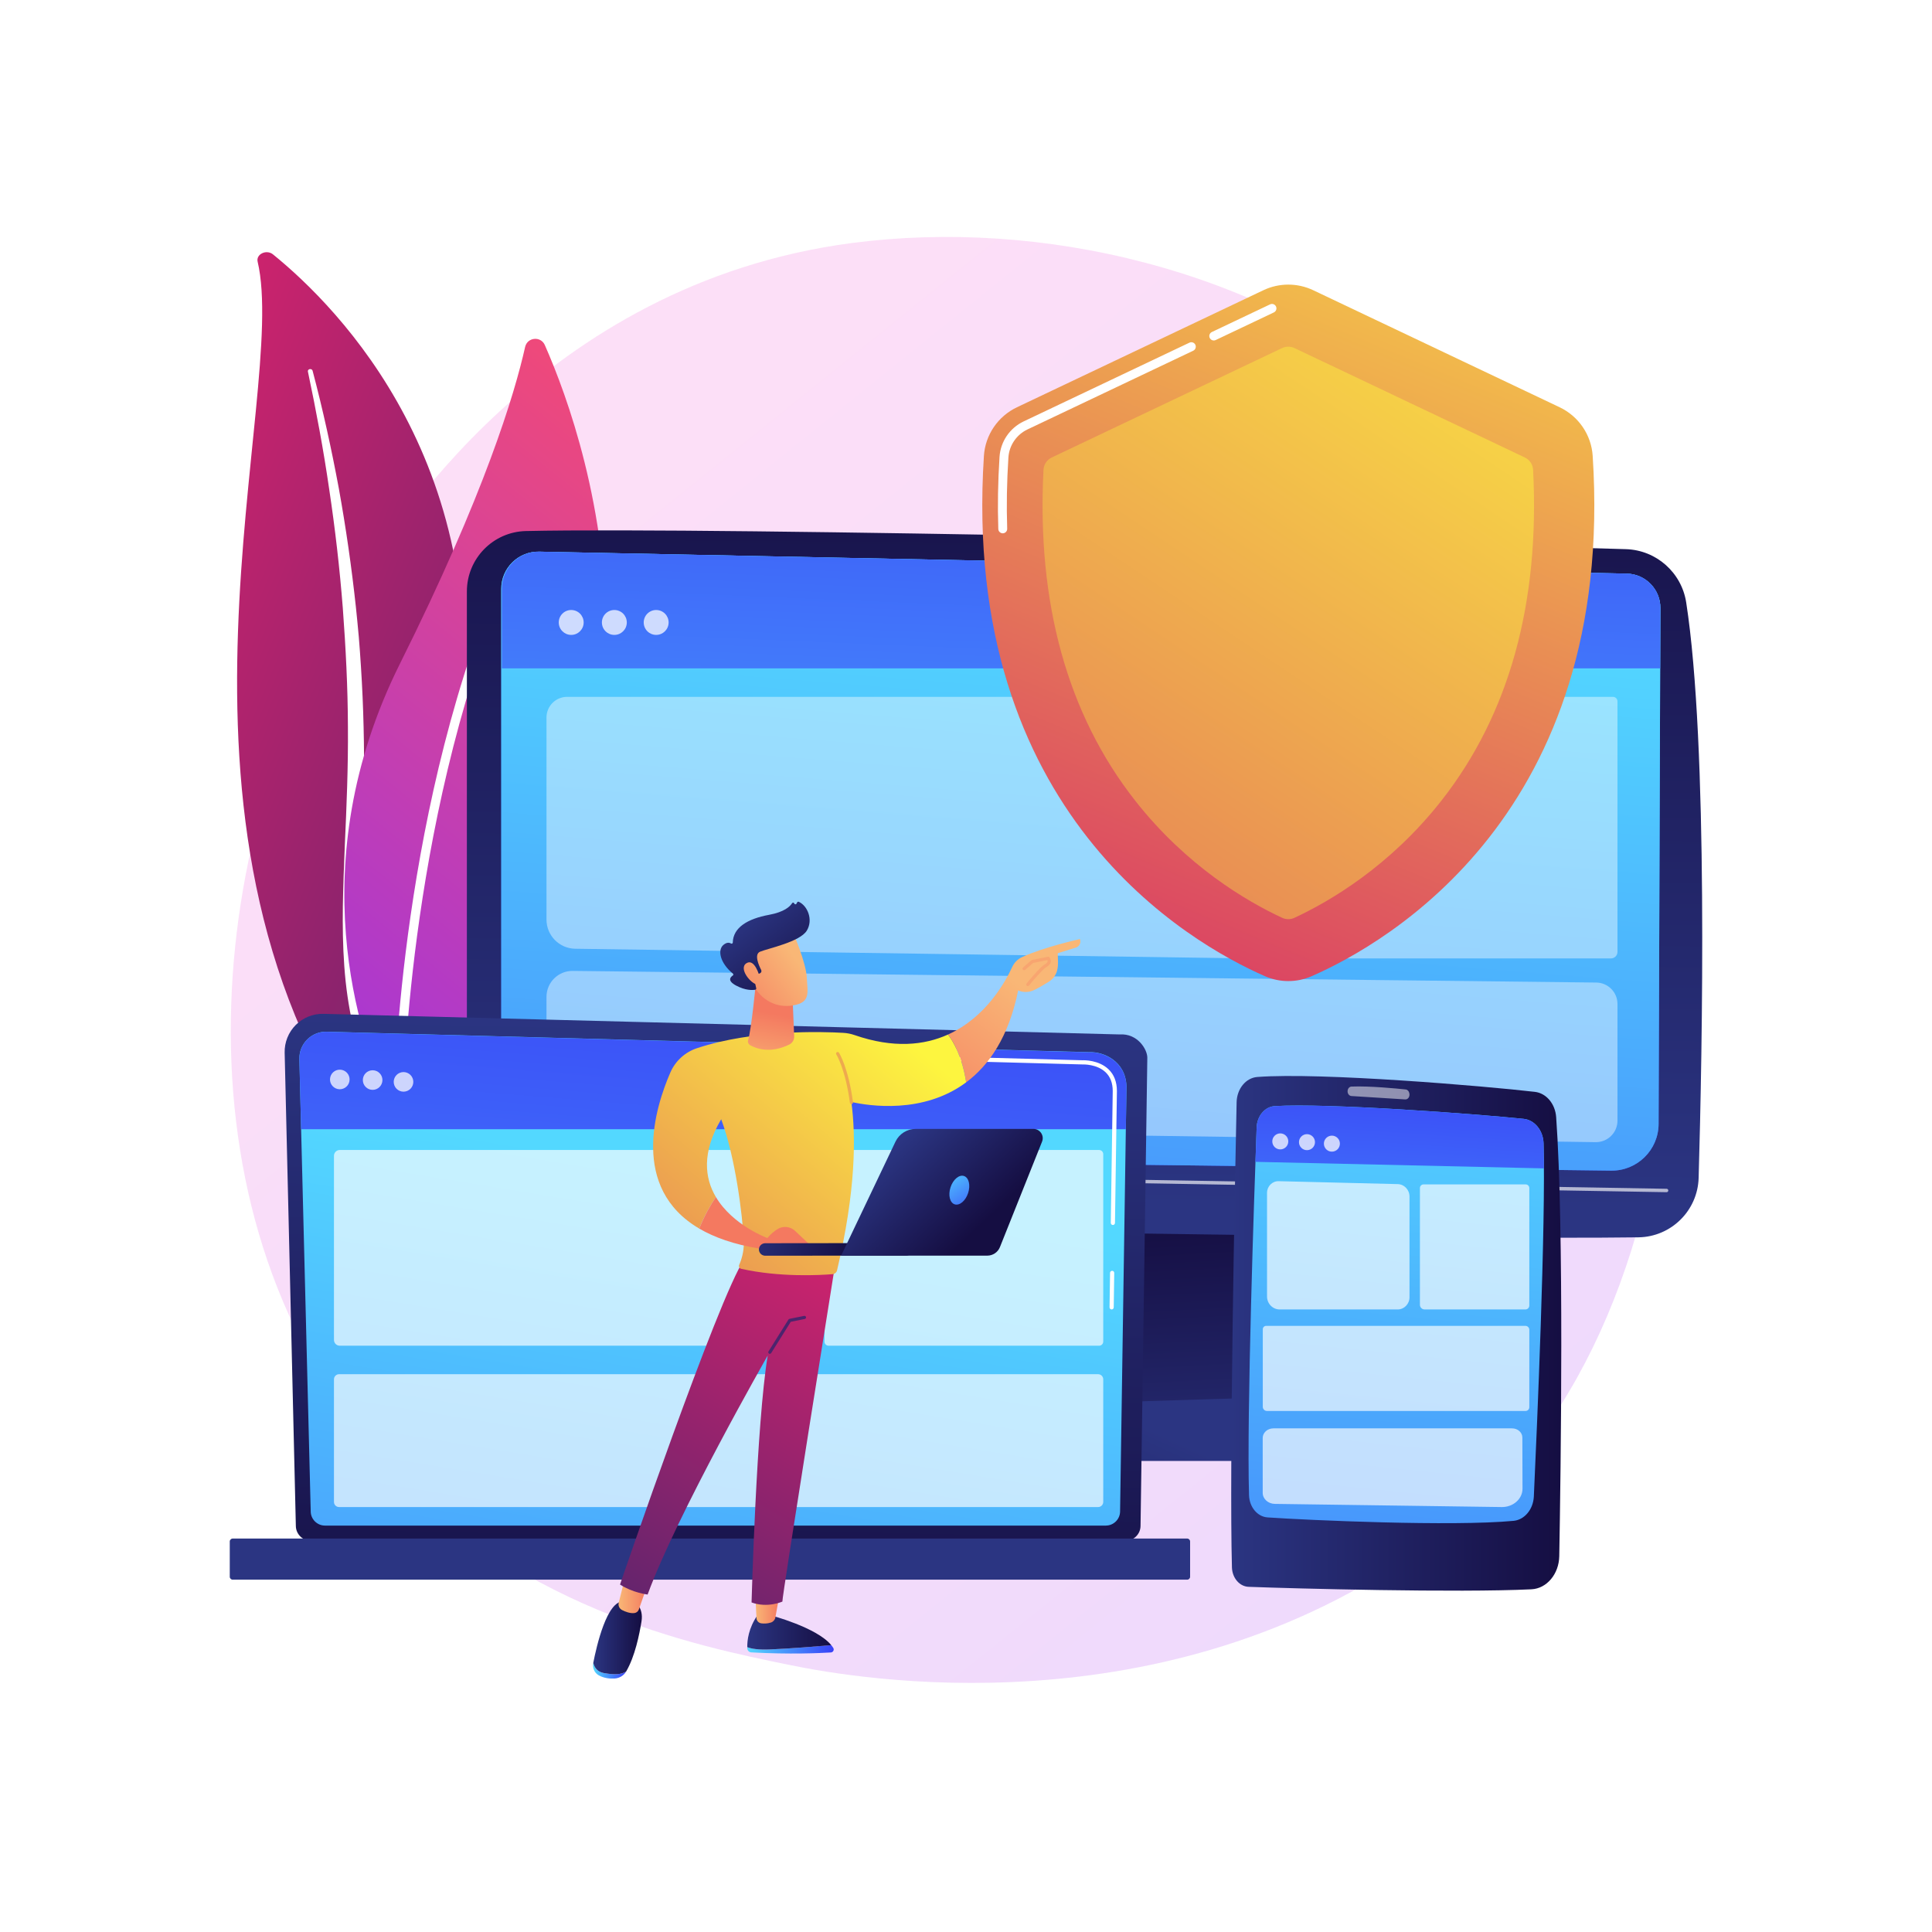 <?xml version="1.0" encoding="utf-8"?>
<!-- Generator: Adobe Illustrator 27.5.0, SVG Export Plug-In . SVG Version: 6.00 Build 0)  -->
<svg version="1.1" xmlns="http://www.w3.org/2000/svg" xmlns:xlink="http://www.w3.org/1999/xlink" x="0px" y="0px"
	 viewBox="0 0 3710 3710" style="enable-background:new 0 0 3710 3710;" xml:space="preserve">
<g id="Background">
	<g>
		<g>
			<rect style="fill:#FFFFFF;" width="3710" height="3710"/>
		</g>
	</g>
</g>
<g id="Illustration">
	<g>
		<linearGradient id="SVGID_1_" gradientUnits="userSpaceOnUse" x1="3566.3" y1="4051.228" x2="1095.563" y2="982.727">
			<stop  offset="0" style="stop-color:#B37CFF"/>
			<stop  offset="1" style="stop-color:#F895E7"/>
		</linearGradient>
		<path style="opacity:0.3;fill:url(#SVGID_1_);" d="M2886.585,2841.122c-56.752,59.746-110.45,98.275-152.876,128.716
			c-498.707,357.828-1088.81,253.523-1214.223,228.051c-185.196-37.614-543.177-110.322-801.99-414.682
			c-391.563-460.47-330.591-1185.928-26.868-1664.813c55.556-87.596,349.017-573.776,945.476-651.743
			c360.97-47.185,781.746,47.982,1086.46,303.272C3362.184,1305.799,3316.65,2388.363,2886.585,2841.122z"/>
		<g>
			
				<linearGradient id="SVGID_00000109001511291055254340000007504041282011017365_" gradientUnits="userSpaceOnUse" x1="6439.964" y1="758.364" x2="7815.338" y2="758.364" gradientTransform="matrix(0.924 0.382 -0.382 0.924 -5471.54 -1929.64)">
				<stop  offset="0" style="stop-color:#CB236D"/>
				<stop  offset="1" style="stop-color:#4C246D"/>
			</linearGradient>
			<path style="fill:url(#SVGID_00000109001511291055254340000007504041282011017365_);" d="M494.736,502.493
				c-3.406-14.499,16.991-24.137,29.48-14.009c126.828,102.844,431.557,410.818,355.613,949.023
				c-95.284,675.259,67.615,921.655,270.384,1071.952c0,0-278.469-70.679-453.669-320.701
				C266.389,1574.897,555.299,760.299,494.736,502.493z"/>
			<path style="fill:#FFFFFF;" d="M591.254,713.404c15.866,75.173,30.008,150.576,40.935,226.318
				c11.386,75.679,20.112,151.622,26.082,227.69c5.632,76.082,9.611,152.243,9.837,228.437c0.623,76.189-2.545,152.316-6.035,228.74
				c-2.994,76.396-6.513,153.343-0.92,230.835c5.499,77.334,21.778,155.343,54.081,228.472
				c8.075,18.226,16.566,36.395,26.213,53.951c9.274,17.718,19.458,35.086,29.999,52.29c21.284,34.325,45.243,67.488,71.943,98.965
				c53.593,62.847,118.228,118.597,189.432,165.78c7.494,4.966,18.231,3.745,23.983-2.726c5.647-6.354,4.386-15.409-2.757-20.436
				l-0.051-0.036c-16.942-11.899-33.706-23.951-49.79-36.607c-8.161-6.219-15.985-12.736-23.948-19.124
				c-7.673-6.64-15.647-13.026-23.074-19.864c-30.235-26.911-58.246-55.622-83.658-85.98
				c-51.116-60.434-92.036-127.776-123.038-197.59c-15.049-35.069-27.079-71.034-35.863-107.674
				c-8.752-36.65-14.257-73.936-17.301-111.522c-6.097-75.215-3.343-151.4-0.985-227.81c2.244-76.43,3.89-153.247,1.873-230.002
				c-0.888-38.375-2.575-76.733-5.057-115.045c-1.113-19.161-2.655-38.3-4.158-57.439c-1.715-19.126-3.552-38.242-5.57-57.34
				c-8.233-76.385-19.161-152.515-32.859-228.241c-14.118-75.669-30.557-150.989-50.329-225.635
				c-0.566-2.134-3.026-3.468-5.496-2.979C592.346,709.305,590.821,711.334,591.254,713.404z"/>
		</g>
		<g>
			<g>
				
					<linearGradient id="SVGID_00000083069973696925470120000012186655381363355023_" gradientUnits="userSpaceOnUse" x1="-1098.795" y1="4029.914" x2="220.265" y2="4029.914" gradientTransform="matrix(0.631 -0.776 0.776 0.631 -1946.344 -1491.111)">
					<stop  offset="0" style="stop-color:#A737D5"/>
					<stop  offset="1" style="stop-color:#EF497A"/>
				</linearGradient>
				<path style="fill:url(#SVGID_00000083069973696925470120000012186655381363355023_);" d="M795.943,2118.784
					c-15.551,16.499-42.898,11.755-52.252-8.898c-51.618-113.956-168.423-449.347,24.486-835.736
					c162.903-326.288,220.229-518.695,240.201-607.844c4.223-18.851,30.057-21.354,37.855-3.68
					C1132.265,857.631,1359.43,1520.929,795.943,2118.784z"/>
				<path style="fill:#FFFFFF;" d="M767.696,2106.76c-0.553,0.099-1.122,0.146-1.706,0.136c-4.888-0.075-8.79-4.098-8.715-8.986
					c0.085-5.542,10.87-559.441,216.881-1023.355c1.984-4.464,7.213-6.478,11.684-4.498c4.468,1.986,6.481,7.215,4.498,11.685
					c-204.513,460.536-215.278,1010.935-215.363,1016.439C774.912,2102.487,771.783,2106.027,767.696,2106.76z"/>
			</g>
		</g>
		<g>
			<g>
				
					<linearGradient id="SVGID_00000169536132154873509880000004469602493470488710_" gradientUnits="userSpaceOnUse" x1="2151.978" y1="2941.359" x2="2122.006" y2="2347.916">
					<stop  offset="0" style="stop-color:#2B3582"/>
					<stop  offset="1" style="stop-color:#150E42"/>
				</linearGradient>
				<polygon style="fill:url(#SVGID_00000169536132154873509880000004469602493470488710_);" points="1901.51,2267.645 
					1851.731,2714.098 2429.27,2714.098 2354.044,2267.645 				"/>
				
					<linearGradient id="SVGID_00000100355879883750378650000011574050647211465895_" gradientUnits="userSpaceOnUse" x1="2077.315" y1="2313.904" x2="2087.567" y2="740.502">
					<stop  offset="0" style="stop-color:#2B3582"/>
					<stop  offset="1" style="stop-color:#150E42"/>
				</linearGradient>
				<path style="fill:url(#SVGID_00000100355879883750378650000011574050647211465895_);" d="M896.544,1135.773v1052.155
					c0,86.554,68.973,157.334,155.498,159.565c384.298,9.909,1728.387,33.938,2094.214,28.545
					c62.875-0.927,113.811-51.242,115.625-114.099c7.054-244.43,18.511-832.202-23.887-1105.081
					c-8.928-57.466-57.434-100.437-115.56-102.296c-321.993-10.301-1746.816-43.009-2112.471-34.797
					C946.9,1021.181,896.544,1072.694,896.544,1135.773z"/>
				
					<linearGradient id="SVGID_00000134942519278172965040000000232290079184220306_" gradientUnits="userSpaceOnUse" x1="2176.439" y1="319.626" x2="1995.344" y2="2656.791">
					<stop  offset="0" style="stop-color:#53D8FF"/>
					<stop  offset="1" style="stop-color:#3840F7"/>
				</linearGradient>
				<path style="fill:url(#SVGID_00000134942519278172965040000000232290079184220306_);" d="M962.564,1130.651v999.62
					c0,50.535,40.566,91.712,91.095,92.467l2039.967,25.203c50.096,0.749,91.159-39.555,91.346-89.657l3.413-990.688
					c0.134-35.824-28.406-65.176-64.22-66.048l-2088.548-42.194C995.561,1058.38,962.564,1090.584,962.564,1130.651z"/>
				<path style="opacity:0.65;fill:#FFFFFF;" d="M3200.331,2289.359c-0.02,0-0.038,0-0.057,0l-2237.765-38.127
					c-1.81-0.033-3.253-1.525-3.222-3.335c0.029-1.81,1.506-3.237,3.334-3.224l2237.765,38.127c1.81,0.033,3.253,1.525,3.222,3.335
					C3203.578,2287.926,3202.115,2289.359,3200.331,2289.359z"/>
				
					<linearGradient id="SVGID_00000124154483740851015790000006734090906657995143_" gradientUnits="userSpaceOnUse" x1="2153.843" y1="2717.429" x2="1878.102" y2="3322.861">
					<stop  offset="0" style="stop-color:#2B3582"/>
					<stop  offset="1" style="stop-color:#150E42"/>
				</linearGradient>
				<path style="fill:url(#SVGID_00000124154483740851015790000006734090906657995143_);" d="M2553.671,2805.441h-845.267
					c-22.963,0-40.208-16.347-35.768-33.907l10.846-42.895c3.261-12.9,17.453-22.371,34.309-22.896l814.868-25.427
					c17.61-0.549,33.203,8.798,37.04,22.205l19.553,68.322C2594.332,2788.593,2577.005,2805.441,2553.671,2805.441z"/>
				
					<linearGradient id="SVGID_00000150080005033243023530000013494681520210407312_" gradientUnits="userSpaceOnUse" x1="2115.773" y1="1118.985" x2="1890.257" y2="3941.348">
					<stop  offset="0" style="stop-color:#53D8FF"/>
					<stop  offset="1" style="stop-color:#3840F7"/>
				</linearGradient>
				<path style="fill:url(#SVGID_00000150080005033243023530000013494681520210407312_);" d="M962.564,1130.651v999.62
					c0,50.535,40.566,91.712,91.095,92.467l2039.967,25.203c50.096,0.749,91.159-39.555,91.346-89.657l3.413-990.688
					c0.134-35.824-28.406-65.176-64.22-66.048l-2088.548-42.194C995.561,1058.38,962.564,1090.584,962.564,1130.651z"/>
				
					<linearGradient id="SVGID_00000028305492357264428410000015414736797705065602_" gradientUnits="userSpaceOnUse" x1="2017.359" y1="2605.632" x2="2104.486" y2="519.713">
					<stop  offset="0" style="stop-color:#53D8FF"/>
					<stop  offset="1" style="stop-color:#3840F7"/>
				</linearGradient>
				<path style="fill:url(#SVGID_00000028305492357264428410000015414736797705065602_);" d="M3187.984,1283.474l0.4-116.096
					c0.134-35.823-28.406-65.067-64.22-65.938l-2088.014-42.14c-40.056-0.974-72.519,31.285-72.519,71.351v152.823H3187.984z"/>
				<g>
					<circle style="opacity:0.74;fill:#FFFFFF;" cx="1096.887" cy="1195.29" r="23.914"/>
					<circle style="opacity:0.74;fill:#FFFFFF;" cx="1179.738" cy="1195.29" r="23.914"/>
					<circle style="opacity:0.74;fill:#FFFFFF;" cx="1260.036" cy="1195.29" r="23.914"/>
				</g>
				<path style="opacity:0.42;fill:#FFFFFF;" d="M3064.057,2193.28l-1960.895-28.268c-29.804-0.43-53.739-24.712-53.739-54.519
					v-196.256c0-27.735,22.651-50.13,50.385-49.815l1965.5,22.348c22.567,0.257,40.727,18.624,40.727,41.192v223.941
					C3106.034,2174.991,3087.142,2193.613,3064.057,2193.28z"/>
				<path style="opacity:0.42;fill:#FFFFFF;" d="M2358.102,1839.895l-1253.488-18.033c-30.609-0.44-55.191-25.379-55.191-55.99
					v-388.047c0-21.914,17.765-39.68,39.68-39.68h1260.655c25.161,0,45.559,20.397,45.559,45.559v419.508
					C2395.317,1823.679,2378.568,1840.189,2358.102,1839.895z"/>
				<path style="opacity:0.42;fill:#FFFFFF;" d="M3093.534,1840.43h-652.733c-6.369,0-11.532-5.163-11.532-11.532v-476.389
					c0-7.934,6.431-14.365,14.365-14.365h653.733c4.786,0,8.667,3.88,8.667,8.667v481.119
					C3106.034,1834.834,3100.438,1840.43,3093.534,1840.43z"/>
			</g>
		</g>
		<g>
			
				<linearGradient id="SVGID_00000088109998385128700970000005057954019791356848_" gradientUnits="userSpaceOnUse" x1="1379.745" y1="1951.042" x2="1352.41" y2="3210.746">
				<stop  offset="0" style="stop-color:#2B3582"/>
				<stop  offset="1" style="stop-color:#150E42"/>
			</linearGradient>
			<path style="fill:url(#SVGID_00000088109998385128700970000005057954019791356848_);" d="M568.104,2929.924
				c0,15.894,13.017,28.898,28.926,28.898h1564.21c15.909,0,28.926-13.004,28.926-28.898l13.016-898.908
				c0-15.894-18.726-46.923-53.044-44.592l-1528.719-39.555c-19.962-0.516-39.262,7.167-53.398,21.256
				c-14.136,14.09-21.87,33.354-21.398,53.297L568.104,2929.924z"/>
			
				<linearGradient id="SVGID_00000067217890216324178780000011541813840103211147_" gradientUnits="userSpaceOnUse" x1="1396.478" y1="2260.306" x2="991.006" y2="4745.541">
				<stop  offset="0" style="stop-color:#53D8FF"/>
				<stop  offset="1" style="stop-color:#3840F7"/>
			</linearGradient>
			<path style="fill:url(#SVGID_00000067217890216324178780000011541813840103211147_);" d="M596.662,2902.2
				c0,15.051,12.315,27.366,27.366,27.366h1499.49c15.052,0,27.366-12.315,27.366-27.366l12.282-816.037
				c-1.447-49.107-44.5-66.757-70.598-65.715l-1465.137-39.307c-14.024-0.376-27.583,5.027-37.516,14.934
				c-9.933,9.907-15.395,23.466-15.044,37.49L596.662,2902.2z"/>
			
				<linearGradient id="SVGID_00000081619592488223358260000007406449891968623256_" gradientUnits="userSpaceOnUse" x1="1364.8" y1="2940.728" x2="1390.006" y2="2058.549">
				<stop  offset="0" style="stop-color:#2B3582"/>
				<stop  offset="1" style="stop-color:#150E42"/>
			</linearGradient>
			<path style="fill:url(#SVGID_00000081619592488223358260000007406449891968623256_);" d="M446.862,3033.443h1832.834
				c3.11,0,5.654-2.544,5.654-5.654v-67.674c0-3.109-2.544-5.654-5.654-5.654H446.862c-3.109,0-5.654,2.544-5.654,5.654v67.674
				C441.209,3030.899,443.753,3033.443,446.862,3033.443z"/>
			
				<linearGradient id="SVGID_00000139273923927333749240000003949222598608531624_" gradientUnits="userSpaceOnUse" x1="1207.463" y1="4081.697" x2="1402.215" y2="1683.153">
				<stop  offset="0" style="stop-color:#53D8FF"/>
				<stop  offset="1" style="stop-color:#3840F7"/>
			</linearGradient>
			<path style="fill:url(#SVGID_00000139273923927333749240000003949222598608531624_);" d="M2161.944,2168.454l1.223-81.764
				c-1.447-49.107-44.5-67.02-70.598-65.978l-1465.138-39.439c-14.024-0.376-27.583,4.961-37.516,14.868
				c-9.932,9.907-15.394,23.96-15.043,37.984l3.358,134.328H2161.944z"/>
			<g>
				<path style="fill:#FFFFFF;" d="M2134.682,2514.525c-0.02,0-0.04,0-0.06,0c-2.216-0.032-3.985-1.854-3.951-4.071l0.971-66.179
					c0.032-2.194,1.821-3.951,4.007-3.951c0.02,0,0.04,0,0.06,0c2.216,0.032,3.985,1.854,3.951,4.071l-0.971,66.179
					C2138.657,2512.768,2136.867,2514.525,2134.682,2514.525z"/>
				<path style="fill:#FFFFFF;" d="M2137.063,2352.352c-0.02,0-0.04,0-0.06,0c-2.216-0.032-3.985-1.858-3.951-4.071l3.721-253.468
					c-0.07-15.056-4.64-27.077-13.584-35.647c-16.697-15.996-43.205-15.18-44.322-15.128l-468.29-12.558
					c-2.214-0.056-3.961-1.901-3.901-4.115c0.058-2.214,1.759-4.099,4.117-3.899l468.012,12.558
					c2.912-0.172,31.136-0.661,49.933,17.349c10.574,10.132,15.976,24.091,16.056,41.48l-3.723,253.548
					C2141.039,2350.594,2139.249,2352.352,2137.063,2352.352z"/>
			</g>
			<path style="opacity:0.67;fill:#FFFFFF;" d="M1525.367,2584.177H652.47c-6.167,0-11.167-5-11.167-11.167v-353.527
				c0-6.167,4.999-11.167,11.167-11.167h872.897c6.167,0,11.167,5,11.167,11.167v353.527
				C1536.534,2579.178,1531.534,2584.177,1525.367,2584.177z"/>
			<path style="opacity:0.67;fill:#FFFFFF;" d="M2110.547,2584.177h-519.316c-4.418,0-8-3.582-8-8v-359.86c0-4.418,3.582-8,8-8
				h519.316c4.418,0,8,3.582,8,8v359.86C2118.547,2580.596,2114.966,2584.177,2110.547,2584.177z"/>
			<path style="opacity:0.67;fill:#FFFFFF;" d="M2108.714,2893.977H651.136c-5.431,0-9.833-4.403-9.833-9.833v-235.463
				c0-5.431,4.402-9.833,9.833-9.833h1457.578c5.431,0,9.833,4.402,9.833,9.833v235.463
				C2118.547,2889.575,2114.145,2893.977,2108.714,2893.977z"/>
			
				<ellipse transform="matrix(0.23 -0.973 0.973 0.23 -1513.908 2231.504)" style="opacity:0.74;fill:#FFFFFF;" cx="652.86" cy="2072.205" rx="18.815" ry="18.815"/>
			<circle style="opacity:0.74;fill:#FFFFFF;" cx="715.578" cy="2074.018" r="18.815"/>
			
				<ellipse transform="matrix(0.924 -0.383 0.383 0.924 -736.099 454.381)" style="opacity:0.74;fill:#FFFFFF;" cx="774.115" cy="2077.503" rx="18.816" ry="18.815"/>
		</g>
		<g>
			
				<linearGradient id="SVGID_00000054233404049359016810000010271917716623876543_" gradientUnits="userSpaceOnUse" x1="2364.302" y1="2560.384" x2="2998.122" y2="2560.384">
				<stop  offset="0" style="stop-color:#2B3582"/>
				<stop  offset="1" style="stop-color:#150E42"/>
			</linearGradient>
			<path style="fill:url(#SVGID_00000054233404049359016810000010271917716623876543_);" d="M2374.669,2116.581
				c-3.337,157.473-14.159,700.657-8.993,893.145c0.547,20.392,14.521,36.759,31.952,37.427
				c86.213,3.3,402.264,11.666,543.279,4.745c29.371-1.442,52.728-29.273,53.338-63.656c2.931-165.288,9.396-630.181-5.971-843.148
				c-1.842-25.516-18.961-45.836-40.742-48.386c-93.89-10.988-411.3-37.847-533.129-28.598
				C2392.432,2069.777,2375.215,2090.832,2374.669,2116.581z"/>
			
				<linearGradient id="SVGID_00000088853649348898147930000006204788670206919600_" gradientUnits="userSpaceOnUse" x1="2733.619" y1="1993.608" x2="2504.687" y2="4207.768">
				<stop  offset="0" style="stop-color:#53D8FF"/>
				<stop  offset="1" style="stop-color:#3840F7"/>
			</linearGradient>
			<path style="fill:url(#SVGID_00000088853649348898147930000006204788670206919600_);" d="M2413.137,2164.895
				c-4.64,127.104-19.278,549.95-14.632,706.31c0.679,22.854,16.076,41.333,35.59,42.67c80.346,5.5,354.467,17.628,472.315,6.589
				c21.22-1.988,37.872-22.064,39.018-46.933c5.972-129.673,23.119-523.401,18.666-678.009
				c-0.711-24.664-17.042-44.807-38.052-47.013c-86.922-9.13-378.206-30.854-478.35-24.462
				C2428.893,2125.247,2413.941,2142.89,2413.137,2164.895z"/>
			<path style="opacity:0.5;fill:#FFFFFF;" d="M2587.735,2095.625L2587.735,2095.625c0,4.832,3.219,8.817,7.344,9.069
				c20.363,1.248,77.726,4.778,103.362,6.517c5.055,0.344,9.022-4.972,8.063-10.788l-0.164-0.993
				c-0.655-3.968-3.468-6.955-6.908-7.324c-17.329-1.858-69.618-7.008-104.262-5.562
				C2591.009,2086.72,2587.735,2090.754,2587.735,2095.625z"/>
			
				<linearGradient id="SVGID_00000003096912002915958810000013505777726867790724_" gradientUnits="userSpaceOnUse" x1="2633.99" y1="3017.819" x2="2702.329" y2="2006.411">
				<stop  offset="0" style="stop-color:#53D8FF"/>
				<stop  offset="1" style="stop-color:#3840F7"/>
			</linearGradient>
			<path style="fill:url(#SVGID_00000003096912002915958810000013505777726867790724_);" d="M2964.796,2243.625
				c-0.072-17.084-0.296-33.876-0.702-47.944c-0.711-24.664-17.042-44.886-38.052-47.093c-86.922-9.13-378.207-30.894-478.35-24.502
				c-18.799,1.2-33.751,18.984-34.555,40.989c-0.72,19.717-1.236,35.254-2.328,66.006L2964.796,2243.625z"/>
			<path style="opacity:0.67;fill:#FFFFFF;" d="M2683.868,2514.525h-226.55c-13.392,0-24.248-11.179-24.248-24.969v-198.928
				c0-12.603,10.077-22.734,22.312-22.433l228.649,5.627c12.577,0.31,22.616,10.898,22.616,23.853v193.394
				C2706.648,2504.023,2696.449,2514.525,2683.868,2514.525z"/>
			<path style="opacity:0.67;fill:#FFFFFF;" d="M2929.197,2514.525h-193.55c-4.964,0-8.989-4.024-8.989-8.989v-224.144
				c0-3.874,3.141-7.014,7.014-7.014h195.998c3.898,0,7.059,3.16,7.059,7.059v225.555
				C2936.73,2511.152,2933.357,2514.525,2929.197,2514.525z"/>
			<path style="opacity:0.67;fill:#FFFFFF;" d="M2929.493,2709.464h-496.552c-4.424,0-8.011-3.587-8.011-8.011v-148.931
				c0-3.59,2.91-6.5,6.5-6.5h497.741c4.175,0,7.559,3.384,7.559,7.559v148.646C2936.73,2706.224,2933.49,2709.464,2929.493,2709.464
				z"/>
			<path style="opacity:0.67;fill:#FFFFFF;" d="M2883.687,2893.973l-435.646-6.072c-12.914-0.18-23.277-9.598-23.277-21.154
				v-105.461c0-10.172,9.216-18.418,20.585-18.418h458.302c10.87,0,19.691,7.871,19.719,17.597l0.291,98.202
				C2923.719,2878.367,2905.703,2894.28,2883.687,2893.973z"/>
			<circle style="opacity:0.74;fill:#FFFFFF;" cx="2458.53" cy="2191.802" r="15.376"/>
			<circle style="opacity:0.74;fill:#FFFFFF;" cx="2509.783" cy="2193.285" r="15.376"/>
			<circle style="opacity:0.74;fill:#FFFFFF;" cx="2557.62" cy="2196.132" r="15.376"/>
		</g>
		<g>
			
				<linearGradient id="SVGID_00000039826635093280689450000000363994665914478977_" gradientUnits="userSpaceOnUse" x1="2901.223" y1="3.91" x2="2127.33" y2="1874.579">
				<stop  offset="0" style="stop-color:#FDF53F"/>
				<stop  offset="0.953" style="stop-color:#DB4563"/>
				<stop  offset="1" style="stop-color:#D93C65"/>
			</linearGradient>
			<path style="fill:url(#SVGID_00000039826635093280689450000000363994665914478977_);" d="M3058.423,875.466
				c-2.61-40.344-26.974-76.083-63.493-93.427l-473.141-224.712c-30.3-14.391-65.466-14.391-95.767,0l-473.141,224.712
				c-36.519,17.344-60.883,53.083-63.493,93.427c-44.381,686.014,395.483,935.971,539.676,999.111
				c28.596,12.522,61.086,12.522,89.683,0C2662.939,1811.437,3102.804,1561.48,3058.423,875.466z"/>
			<path style="fill:#FFFFFF;" d="M2330.789,653.827c-3.197,0-6.261-1.802-7.723-4.882c-2.024-4.261-0.21-9.357,4.051-11.379
				l111.795-53.096c4.274-2.032,9.36-0.21,11.382,4.051c2.024,4.261,0.21,9.357-4.051,11.379l-111.795,53.096
				C2333.264,653.56,2332.016,653.827,2330.789,653.827z"/>
			<path style="fill:#FFFFFF;" d="M1925.569,1024.102c-4.585,0-8.377-3.637-8.532-8.255c-1.5-44.667-0.712-91.245,2.341-138.438
				c1.899-29.391,19.677-55.535,46.395-68.225l318.286-151.165c4.27-2.032,9.36-0.214,11.382,4.051
				c2.024,4.261,0.21,9.356-4.053,11.379l-318.285,151.165c-21.124,10.034-35.178,30.685-36.678,53.896
				c-3.017,46.639-3.796,92.654-2.314,136.763c0.159,4.715-3.535,8.666-8.25,8.826
				C1925.762,1024.102,1925.665,1024.102,1925.569,1024.102z"/>
			
				<linearGradient id="SVGID_00000059288527258981941910000009384839473948425661_" gradientUnits="userSpaceOnUse" x1="3011.256" y1="280.354" x2="1442.973" y2="2632.775">
				<stop  offset="0" style="stop-color:#FDF53F"/>
				<stop  offset="1" style="stop-color:#D93C65"/>
			</linearGradient>
			<path style="fill:url(#SVGID_00000059288527258981941910000009384839473948425661_);" d="M2944.008,902.241
				c-0.523-10.228-6.611-19.357-15.862-23.75l-442.306-210.068c-7.552-3.587-16.317-3.587-23.869,0l-442.305,210.068
				c-9.251,4.393-15.339,13.523-15.862,23.75c-13.08,255.904,46.029,469.423,175.81,634.914
				c98.945,126.171,214.692,193.786,282.519,225.331c7.473,3.475,16.072,3.476,23.544,0c67.826-31.544,183.574-99.16,282.52-225.331
				C2897.979,1371.665,2957.088,1158.144,2944.008,902.241z"/>
		</g>
		<g>
			
				<linearGradient id="SVGID_00000074425319475404695400000003736792326560276655_" gradientUnits="userSpaceOnUse" x1="1434.986" y1="3167.215" x2="1600.954" y2="3167.215">
				<stop  offset="0" style="stop-color:#53D8FF"/>
				<stop  offset="1" style="stop-color:#3840F7"/>
			</linearGradient>
			<path style="fill:url(#SVGID_00000074425319475404695400000003736792326560276655_);" d="M1596.267,3159.188
				c-28.432,2.458-77.778,6.45-116.68,8.162c-23.385,1.029-36.848-1.26-44.602-4.365c0.013,0.874,0.037,1.7,0.072,2.467
				c0.184,4.093,3.51,7.368,7.645,7.599c73.507,4.103,131.968,1.42,152.78,0.153c4.303-0.262,6.868-4.939,4.667-8.608
				C1599.049,3162.762,1597.715,3160.965,1596.267,3159.188z"/>
			
				<linearGradient id="SVGID_00000013168024435048138550000009709097618753276547_" gradientUnits="userSpaceOnUse" x1="1434.976" y1="3134.688" x2="1596.267" y2="3134.688">
				<stop  offset="0" style="stop-color:#2B3582"/>
				<stop  offset="1" style="stop-color:#150E42"/>
			</linearGradient>
			<path style="fill:url(#SVGID_00000013168024435048138550000009709097618753276547_);" d="M1479.587,3167.35
				c38.902-1.712,88.248-5.704,116.68-8.162c-27.954-34.296-116.68-57.412-116.68-57.412h-25.059
				c-17.235,24.844-19.731,48.498-19.542,61.209C1442.739,3166.089,1456.202,3168.379,1479.587,3167.35z"/>
			
				<linearGradient id="SVGID_00000000219069787275249800000013657741539342026126_" gradientUnits="userSpaceOnUse" x1="1450.308" y1="3089.274" x2="1497.058" y2="3089.274">
				<stop  offset="0" style="stop-color:#F9B776"/>
				<stop  offset="1" style="stop-color:#F47960"/>
			</linearGradient>
			<path style="fill:url(#SVGID_00000000219069787275249800000013657741539342026126_);" d="M1450.308,3060.865l2.345,46.405
				c0.254,5.025,4.015,9.248,9.048,9.968c5.007,0.716,11.713,0.807,18.824-1.56c4.375-1.456,7.623-5.142,8.429-9.639l8.103-45.174
				H1450.308z"/>
			<g>
				
					<linearGradient id="SVGID_00000079460201708887279350000006495451623051730568_" gradientUnits="userSpaceOnUse" x1="1138.754" y1="3208.37" x2="1202.356" y2="3208.37">
					<stop  offset="0" style="stop-color:#53D8FF"/>
					<stop  offset="1" style="stop-color:#3840F7"/>
				</linearGradient>
				<path style="fill:url(#SVGID_00000079460201708887279350000006495451623051730568_);" d="M1159.464,3212.72
					c-12.33-2.223-17.909-10.501-20.248-19.351c-0.016,0.08-0.031,0.159-0.046,0.238c-1.814,9.336,2.391,19.011,10.799,23.612
					c10.162,5.562,21.273,6.509,29.898,6.05c9.254-0.493,17.749-5.442,22.418-13.363l0.07-0.119
					C1193.067,3215.727,1180.027,3216.426,1159.464,3212.72z"/>
				
					<linearGradient id="SVGID_00000005977613279402709950000013912803512124987035_" gradientUnits="userSpaceOnUse" x1="1139.217" y1="3145.079" x2="1232.572" y2="3145.079">
					<stop  offset="0" style="stop-color:#2B3582"/>
					<stop  offset="1" style="stop-color:#150E42"/>
				</linearGradient>
				<path style="fill:url(#SVGID_00000005977613279402709950000013912803512124987035_);" d="M1217.598,3075.163h-20.666
					c-31.478-0.831-51.245,84.976-57.716,118.206c2.339,8.85,7.918,17.128,20.248,19.351c20.563,3.706,33.602,3.007,42.891-2.933
					c17.006-28.923,25.437-71.283,29.49-96.005C1236.456,3085.666,1217.598,3075.163,1217.598,3075.163z"/>
			</g>
			
				<linearGradient id="SVGID_00000176742962248318053800000012069852988607963821_" gradientUnits="userSpaceOnUse" x1="1187.741" y1="3064.896" x2="1243.612" y2="3064.896">
				<stop  offset="0" style="stop-color:#F9B776"/>
				<stop  offset="1" style="stop-color:#F47960"/>
			</linearGradient>
			<path style="fill:url(#SVGID_00000176742962248318053800000012069852988607963821_);" d="M1199.589,3032.091l-11.476,45.641
				c-1.407,5.596,1.271,11.384,6.445,14.039c6.42,3.294,15.458,6.756,23.764,5.754c3.906-0.471,7.151-3.223,8.442-6.901
				l16.847-48.02L1199.589,3032.091z"/>
			
				<linearGradient id="SVGID_00000075152560350485283080000012668251074932758975_" gradientUnits="userSpaceOnUse" x1="1639.657" y1="2461.979" x2="1162.647" y2="3243.367">
				<stop  offset="0" style="stop-color:#CB236D"/>
				<stop  offset="1" style="stop-color:#4C246D"/>
			</linearGradient>
			<path style="fill:url(#SVGID_00000075152560350485283080000012668251074932758975_);" d="M1603.268,2430.966
				c0,0-102.55,641.025-100.861,644.548c0,0-28.324,12.873-59.201,1.64c0,0,9.273-342.674,31.003-474.063
				c0,0-175.018,306.283-230.597,458.897c0,0-28.988-3.457-52.983-19.249c0,0,188.446-551.295,238.721-624.725L1603.268,2430.966z"
				/>
			
				<linearGradient id="SVGID_00000108994443940540260260000018174655798415479222_" gradientUnits="userSpaceOnUse" x1="1398.701" y1="1827.369" x2="1484.123" y2="2384.326">
				<stop  offset="0" style="stop-color:#CB236D"/>
				<stop  offset="1" style="stop-color:#4C246D"/>
			</linearGradient>
			<path style="fill:url(#SVGID_00000108994443940540260260000018174655798415479222_);" d="M1478.304,2599.754
				c-0.55,0-1.105-0.147-1.603-0.46c-1.419-0.889-1.848-2.758-0.961-4.174l38.323-61.212c0.443-0.705,1.154-1.2,1.969-1.365
				l28.203-5.676c1.649-0.325,3.238,0.737,3.569,2.372c0.328,1.64-0.734,3.238-2.372,3.569l-26.924,5.417l-37.632,60.107
				C1480.298,2599.25,1479.311,2599.754,1478.304,2599.754z"/>
			
				<linearGradient id="SVGID_00000116951073475292981290000007482253307810574524_" gradientUnits="userSpaceOnUse" x1="1956.219" y1="1888.036" x2="1734.94" y2="2175.915">
				<stop  offset="0" style="stop-color:#F9B776"/>
				<stop  offset="1" style="stop-color:#F47960"/>
			</linearGradient>
			<path style="fill:url(#SVGID_00000116951073475292981290000007482253307810574524_);" d="M2073.864,1803.264
				c0,0-69.199,15.262-111.288,34.695c-8.359,3.859-15.027,10.608-18.824,18.926c-12.588,27.574-50.249,96.719-123.286,129.717
				c10.518,13.961,27.454,43,34.832,91.808c43.867-32.65,81.738-87.176,99.92-176.601c0,0,13.845,7.527,31.117-0.862
				c9.125-4.432,19.661-10.718,27.57-15.662c7.88-4.926,13.75-12.583,16.029-21.526c3.01-11.809,1.237-22.193,1.237-33.333
				l35.569-11.02C2066.74,1819.406,2077.433,1815.37,2073.864,1803.264z"/>
			
				<linearGradient id="SVGID_00000076586856028844959770000006725630775663179197_" gradientUnits="userSpaceOnUse" x1="1693.717" y1="1955.471" x2="954.947" y2="2831.05">
				<stop  offset="0" style="stop-color:#FDF53F"/>
				<stop  offset="1" style="stop-color:#D93C65"/>
			</linearGradient>
			<path style="fill:url(#SVGID_00000076586856028844959770000006725630775663179197_);" d="M1855.298,2078.409
				c-7.378-48.809-24.314-77.848-34.832-91.808c-45.372,20.499-104.392,27.052-179.549,1.009c-6.927-2.4-14.154-3.806-21.481-4.236
				c-40.01-2.346-171.854-6.627-280.952,29.418c-22.96,7.586-41.557,24.559-51.141,46.553
				c-29.512,67.727-77.292,221.964,55.35,299.832c10.191-25.301,21.953-45.638,32.011-60.58
				c-21.361-36.03-27.687-85.241,10.219-149.324c27.64,74.634,40.607,183.533,43.317,231.727
				c0.892,15.867-1.891,31.705-8.117,46.354l-0.679,1.598c-1.332,3.135,0.501,6.737,3.853,7.49
				c74.673,16.774,152.337,12.217,175.541,10.3c4.142-0.342,7.584-3.306,8.534-7.31c36.311-153,36.394-257.367,27.504-323.342
				C1668.84,2123.682,1772.707,2139.88,1855.298,2078.409z"/>
			<path style="fill:#EEAA4E;" d="M1635.021,2120.202c-1.497,0-2.798-1.108-2.999-2.631c-8.529-64.418-25.894-92.532-26.067-92.808
				c-0.892-1.413-0.472-3.284,0.941-4.179c1.408-0.886,3.279-0.475,4.174,0.936c0.743,1.166,18.229,29.317,26.956,95.257
				c0.219,1.658-0.947,3.181-2.605,3.399C1635.285,2120.194,1635.153,2120.202,1635.021,2120.202z"/>
			
				<linearGradient id="SVGID_00000108290488868908367080000012186847672170427573_" gradientUnits="userSpaceOnUse" x1="1462.992" y1="2074.096" x2="1487.2" y2="1947.002">
				<stop  offset="0" style="stop-color:#F9B776"/>
				<stop  offset="1" style="stop-color:#F47960"/>
			</linearGradient>
			<path style="fill:url(#SVGID_00000108290488868908367080000012186847672170427573_);" d="M1450.741,1894.246
				c0,0-7.554,79.872-14.206,103.498c-1.009,3.584,0.548,7.364,3.805,9.225c11.288,6.45,38.363,16.971,75.398-1.179
				c6-2.94,9.607-9.194,9.327-15.813l-3.263-77.182L1450.741,1894.246z"/>
			<g>
				
					<linearGradient id="SVGID_00000001643764599294008840000007997057247170563217_" gradientUnits="userSpaceOnUse" x1="1528.496" y1="1840.919" x2="1390.373" y2="1946.605">
					<stop  offset="0" style="stop-color:#F9B776"/>
					<stop  offset="1" style="stop-color:#F47960"/>
				</linearGradient>
				<path style="fill:url(#SVGID_00000001643764599294008840000007997057247170563217_);" d="M1523.431,1792.064
					c0,0,24.161,55.503,25.784,84.635c1.623,29.132,7.9,48.035-25.784,53.901s-62.06-10.914-77.432-39.932
					c0,0-24.086-44.714-18.683-63.026C1432.719,1809.33,1523.431,1792.064,1523.431,1792.064z"/>
				
					<linearGradient id="SVGID_00000120546519544192160340000011749610578926085505_" gradientUnits="userSpaceOnUse" x1="1431.263" y1="1757.239" x2="1559.903" y2="1922.863">
					<stop  offset="0" style="stop-color:#2B3582"/>
					<stop  offset="1" style="stop-color:#150E42"/>
				</linearGradient>
				<path style="fill:url(#SVGID_00000120546519544192160340000011749610578926085505_);" d="M1457.509,1869.804l1.918-0.845
					c2.441-1.076,3.485-3.982,2.259-6.351c-4.75-9.178-14.01-30.208-2.047-35.114c15.416-6.323,76.482-18.776,89.658-40.444
					c12.663-20.825,1.443-47.707-15.419-55.353c-1.128-0.512-2.459-0.105-3.037,0.99l-1.405,2.659
					c-0.962,1.82-3.65,1.544-4.222-0.433c-0.549-1.898-3.074-2.267-4.122-0.591c-4.05,6.483-14.984,16.992-44.223,22.389
					c-41.555,7.669-69.029,24.486-69.713,53.201c-0.043,1.824-1.984,2.839-3.542,1.889c-3.068-1.87-7.978-2.747-14.54,2.771
					c-11.412,9.596-6.742,34.488,18.276,54.964c1.188,0.973,1.179,2.828-0.108,3.666c-4.536,2.952-11.297,9.977,6.222,19.342
					c18.12,9.686,31.652,8.892,36.862,8.032c1.296-0.214,2.132-1.469,1.849-2.752l-5.561-25.238
					c-0.315-1.428,0.773-2.781,2.235-2.781H1457.509z"/>
				
					<linearGradient id="SVGID_00000039830250103247941350000013781572966445861022_" gradientUnits="userSpaceOnUse" x1="1511.363" y1="1818.528" x2="1373.24" y2="1924.214">
					<stop  offset="0" style="stop-color:#F9B776"/>
					<stop  offset="1" style="stop-color:#F47960"/>
				</linearGradient>
				<path style="fill:url(#SVGID_00000039830250103247941350000013781572966445861022_);" d="M1458.556,1875.13
					c0,0-9.218-35.454-25.113-25.514c-15.896,9.941,8.249,39.725,21.028,41.052L1458.556,1875.13z"/>
			</g>
			<path style="fill:#F8A570;" d="M1973.672,1893.561c-0.671,0-1.347-0.222-1.908-0.679c-1.298-1.053-1.494-2.962-0.438-4.26
				c2.617-3.221,25.839-31.613,34.785-36.665c3.255-1.839,5.196-3.739,5.607-5.492c0.199-0.838,0.066-1.779-0.406-2.85
				l-27.284,5.469l-15.46,13.264c-1.264,1.091-3.181,0.947-4.269-0.325c-1.091-1.269-0.944-3.181,0.325-4.271l16.059-13.782
				c0.394-0.337,0.866-0.567,1.376-0.671l30.206-6.053c1.212-0.245,2.427,0.265,3.109,1.278c2.214,3.284,2.948,6.338,2.239,9.332
				c-0.835,3.537-3.621,6.606-8.523,9.375c-6.73,3.802-26.15,26.709-33.067,35.214
				C1975.428,1893.181,1974.553,1893.561,1973.672,1893.561z"/>
			
				<linearGradient id="SVGID_00000055690575841765370920000016697017908094526648_" gradientUnits="userSpaceOnUse" x1="1592.345" y1="2164.383" x2="1495.669" y2="2309.397">
				<stop  offset="0" style="stop-color:#F9B776"/>
				<stop  offset="1" style="stop-color:#F47960"/>
			</linearGradient>
			<path style="fill:url(#SVGID_00000055690575841765370920000016697017908094526648_);" d="M1457.382,2397.562l106.799,1.322
				l-37.378-35.184c-9.291-8.745-23.471-10.162-34.195-3.206c-6.279,4.073-13.089,9.602-18.989,16.922
				c0,0-66.621-24.347-98.916-78.82c-10.058,14.942-21.82,35.279-32.011,60.58
				C1371.644,2376.172,1409.173,2389.537,1457.382,2397.562z"/>
			<g>
				
					<linearGradient id="SVGID_00000093881666465328441810000007229217073102950545_" gradientUnits="userSpaceOnUse" x1="-3917.736" y1="2203.582" x2="-4136.14" y2="2263.441" gradientTransform="matrix(-0.999 -0.049 -0.049 0.999 -2381.267 -55.033)">
					<stop  offset="0" style="stop-color:#2B3582"/>
					<stop  offset="1" style="stop-color:#150E42"/>
				</linearGradient>
				<path style="fill:url(#SVGID_00000093881666465328441810000007229217073102950545_);" d="M1468.889,2411.336
					c0.207,0.01,0.415,0.016,0.623,0.014l271.096-0.292c6.702-0.006,12.128-5.387,12.122-12.018
					c-0.007-6.633-5.465-12.113-12.148-11.993l-271.096,0.293c-6.702,0.005-12.128,5.387-12.121,12.018
					C1457.372,2405.781,1462.478,2411.022,1468.889,2411.336z"/>
				
					<linearGradient id="SVGID_00000027597293479568093160000002605512130584170148_" gradientUnits="userSpaceOnUse" x1="-4141.824" y1="2200.073" x2="-4295.88" y2="2362.902" gradientTransform="matrix(-1 0 0 1 -2422.736 0)">
					<stop  offset="0" style="stop-color:#2B3582"/>
					<stop  offset="1" style="stop-color:#150E42"/>
				</linearGradient>
				<path style="fill:url(#SVGID_00000027597293479568093160000002605512130584170148_);" d="M1984.312,2167.798h-225.771
					c-16.655,0-31.815,9.51-38.919,24.415l-104.373,218.98h280.572c10.733,0,20.376-6.489,24.321-16.365l80.937-202.634
					C2005.757,2180.486,1997.036,2167.798,1984.312,2167.798z"/>
				
					<linearGradient id="SVGID_00000155109569572438908380000000978428678466700675_" gradientUnits="userSpaceOnUse" x1="-4235.241" y1="2240.771" x2="-4304.879" y2="2345.638" gradientTransform="matrix(-1 0 0 1 -2422.736 0)">
					<stop  offset="0" style="stop-color:#53D8FF"/>
					<stop  offset="1" style="stop-color:#3840F7"/>
				</linearGradient>
				<path style="fill:url(#SVGID_00000155109569572438908380000000978428678466700675_);" d="M1825.255,2280.076
					c-4.892,15.04-1.278,29.646,8.073,32.624c9.351,2.978,20.898-6.8,25.79-21.84c4.892-15.04,1.278-29.646-8.073-32.624
					C1841.694,2255.258,1830.147,2265.036,1825.255,2280.076z"/>
			</g>
		</g>
	</g>
</g>
</svg>
